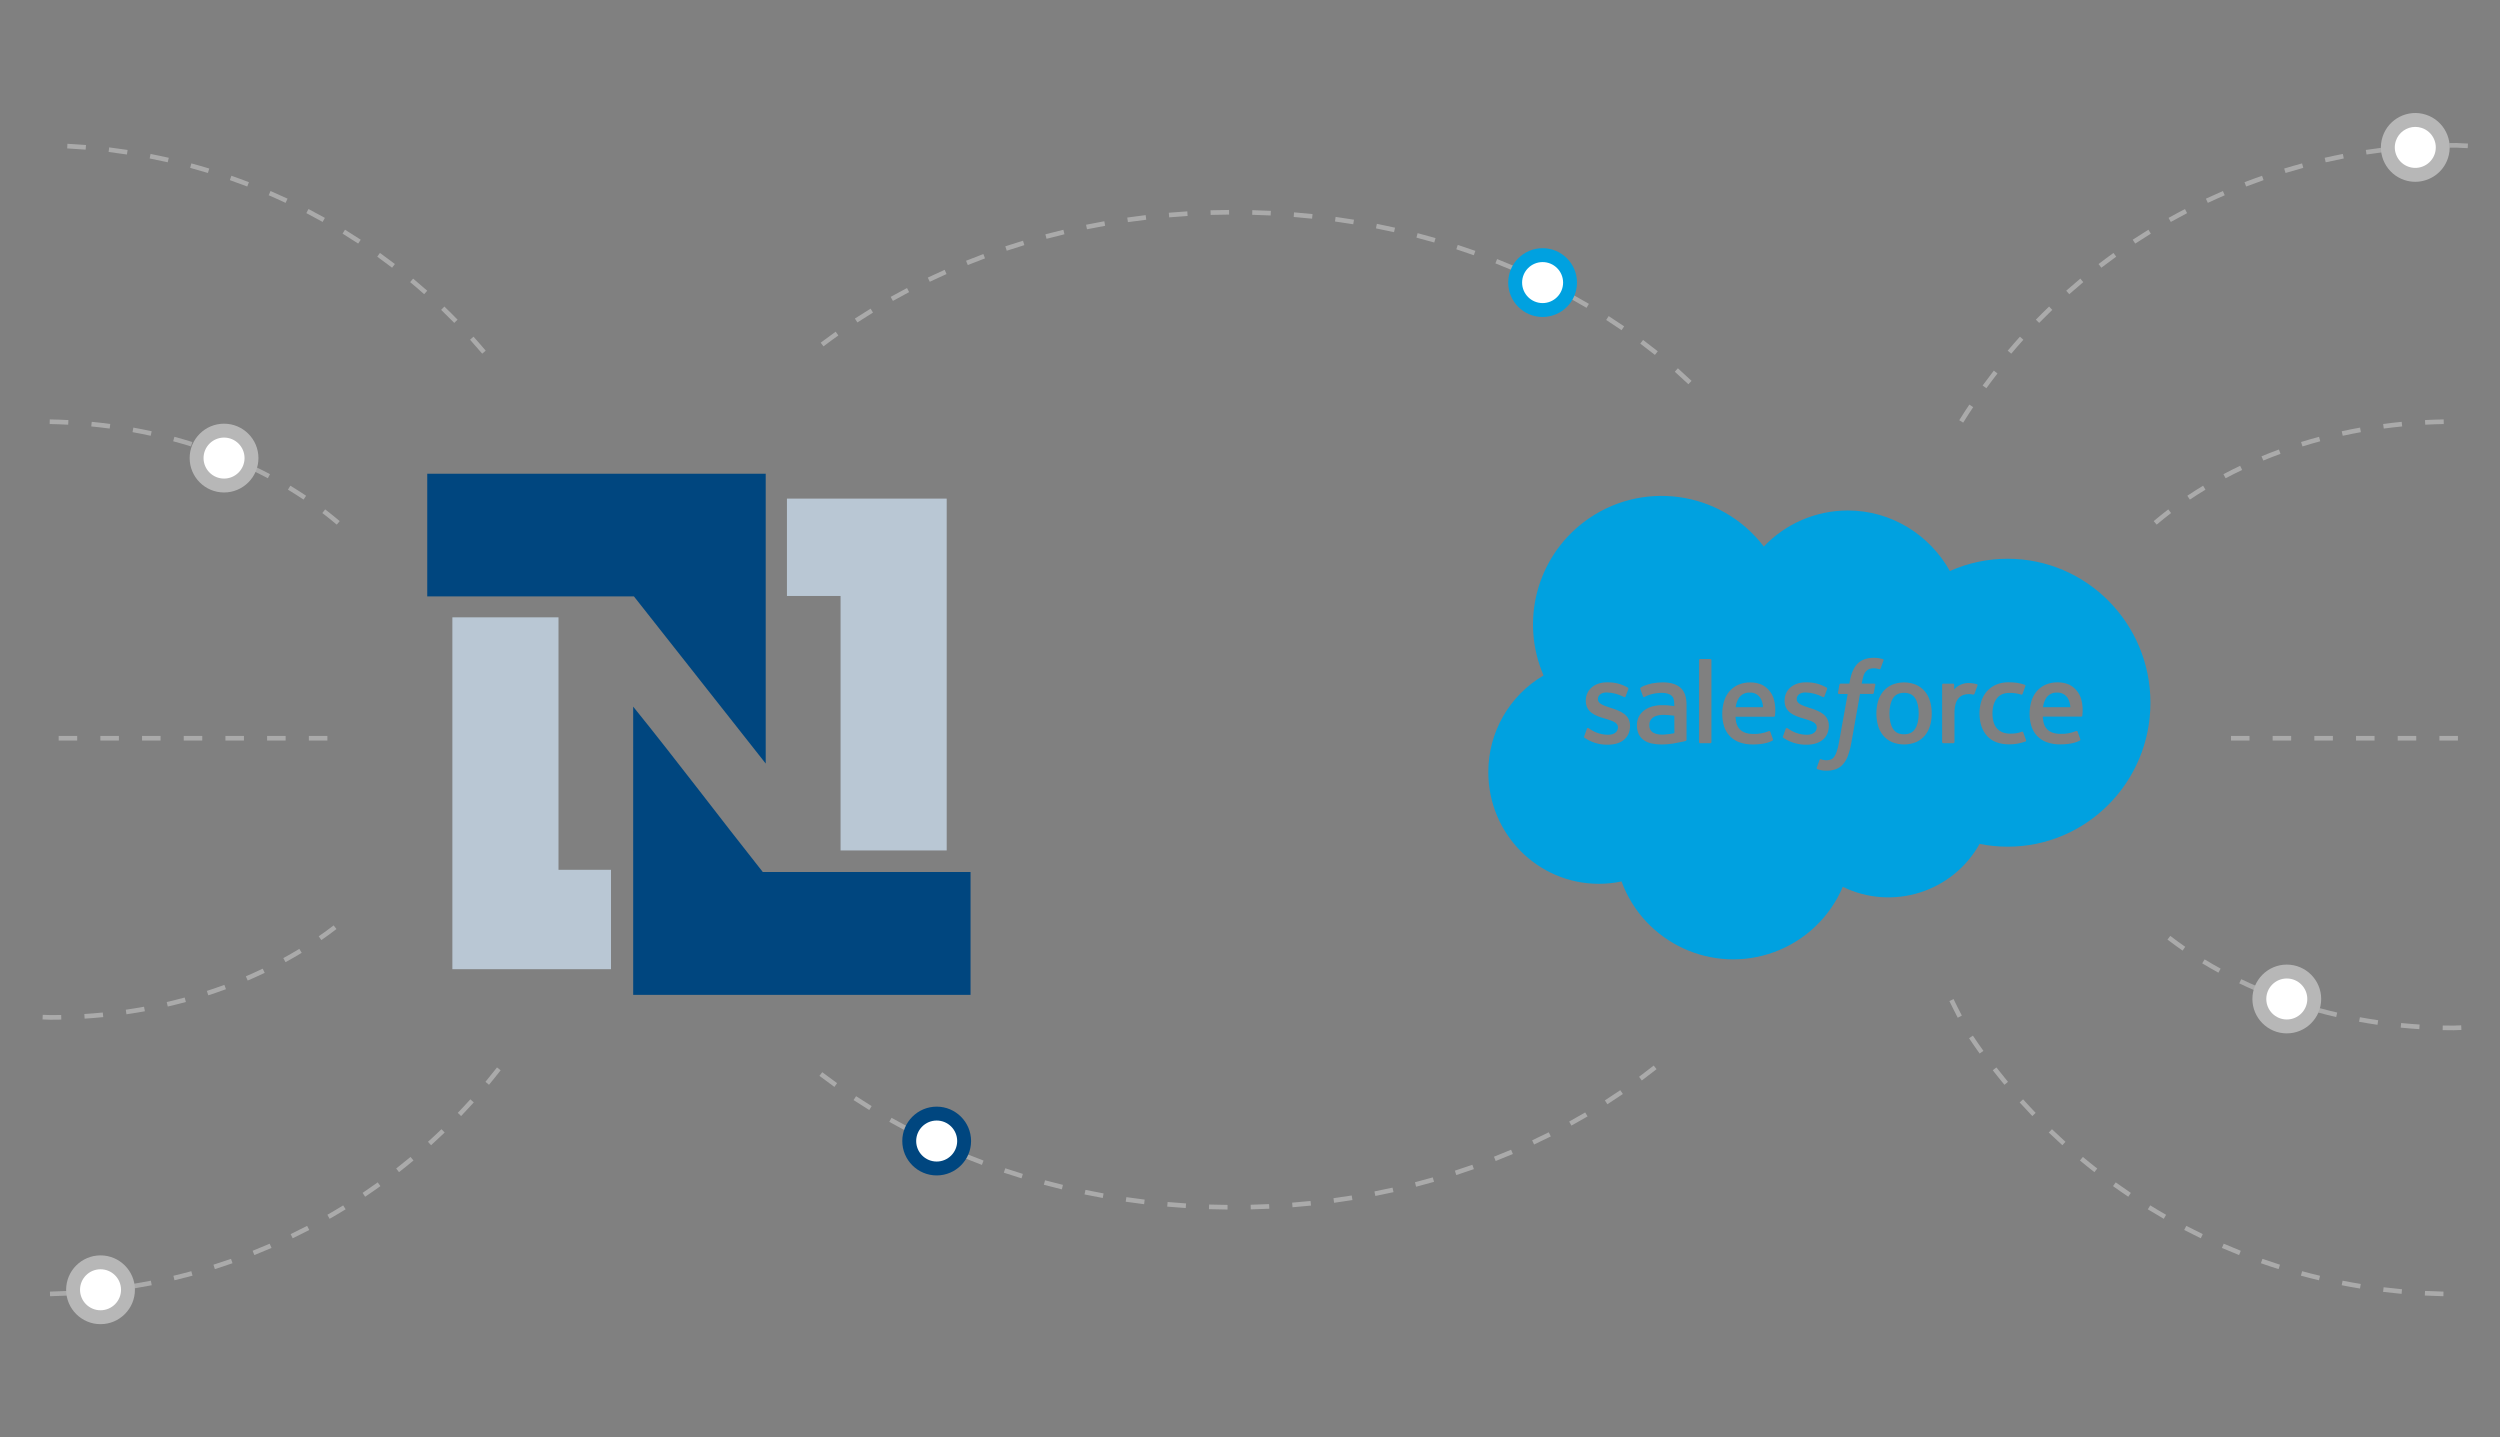 <?xml version="1.0" encoding="UTF-8"?><svg id="a" xmlns="http://www.w3.org/2000/svg" width="1329" height="764" viewBox="0 0 1329 764"><rect x="0" y="0" width="1329" height="764" fill="#808080" stroke="none"/><path d="m1298.91,689.079c-3.314-.072-6.61-.196-9.895-.369l.13-2.46c3.261.173,6.533.295,9.818.367l-.053,2.462Zm-22.231-1.265c-3.297-.304-6.579-.659-9.845-1.064l.303-2.443c3.241.4,6.495.753,9.768,1.054l-.226,2.453Zm-22.094-2.829c-3.263-.535-6.512-1.122-9.741-1.758l.476-2.417c3.205.631,6.425,1.213,9.664,1.743l-.399,2.431Zm-21.834-4.39c-3.215-.765-6.413-1.582-9.592-2.448l.649-2.376c3.15.859,6.324,1.669,9.515,2.429l-.572,2.395Zm-21.464-5.935c-3.152-.996-6.283-2.038-9.395-3.13l.818-2.323c3.083,1.082,6.189,2.117,9.318,3.103l-.741,2.349Zm-20.988-7.46c-3.073-1.218-6.122-2.483-9.145-3.795l.981-2.258c2.999,1.3,6.024,2.555,9.073,3.763l-.909,2.289Zm-20.367-8.928c-2.97-1.431-5.913-2.906-8.827-4.426l1.14-2.183c2.89,1.508,5.81,2.971,8.755,4.39l-1.068,2.22Zm-19.66-10.353c-2.861-1.639-5.694-3.321-8.495-5.047l1.294-2.097c2.777,1.713,5.586,3.382,8.423,5.006l-1.222,2.138Zm-18.884-11.735c-2.736-1.839-5.444-3.721-8.116-5.645l1.438-1.998c2.652,1.907,5.336,3.774,8.053,5.599l-1.375,2.044Zm-18.003-13.059c-2.599-2.031-5.168-4.102-7.697-6.212l1.577-1.89c2.51,2.093,5.054,4.148,7.635,6.162l-1.515,1.94Zm-17.032-14.318c-2.448-2.211-4.86-4.462-7.236-6.749l1.707-1.775c2.357,2.27,4.749,4.502,7.178,6.696l-1.65,1.827Zm-15.974-15.507c-2.282-2.383-4.528-4.801-6.735-7.253l1.832-1.647c2.188,2.433,4.415,4.832,6.682,7.196l-1.779,1.705Zm-14.825-16.62c-2.109-2.542-4.174-5.116-6.199-7.724l1.943-1.51c2.01,2.586,4.061,5.141,6.151,7.661l-1.895,1.573Zm3.624-388.665l-1.88-1.589c2.128-2.521,4.297-5.009,6.507-7.46l1.827,1.647c-2.191,2.432-4.34,4.901-6.454,7.403Zm14.846-16.361l-1.76-1.719c2.304-2.362,4.648-4.689,7.029-6.977l1.707,1.775c-2.361,2.271-4.687,4.578-6.976,6.922Zm15.998-15.257l-1.635-1.842c2.472-2.191,4.975-4.344,7.514-6.458l1.577,1.892c-2.52,2.097-5.004,4.233-7.457,6.407Zm17.049-14.079l-1.496-1.955c2.621-2.009,5.273-3.978,7.962-5.906l1.433,2.001c-2.664,1.913-5.297,3.865-7.899,5.86Zm18.027-12.828l-1.356-2.056c2.76-1.817,5.548-3.592,8.368-5.325l1.289,2.098c-2.797,1.719-5.564,3.481-8.301,5.283Zm18.9-11.508l-1.202-2.147c2.881-1.616,5.79-3.187,8.729-4.714l1.135,2.186c-2.914,1.515-5.8,3.074-8.662,4.676Zm19.694-10.131l-1.048-2.229c2.991-1.404,6.009-2.764,9.051-4.076l.976,2.26c-3.018,1.302-6.012,2.65-8.979,4.045Zm20.374-8.694l-.885-2.299c3.085-1.188,6.194-2.326,9.328-3.418l.808,2.325c-3.104,1.082-6.189,2.213-9.251,3.392Zm20.923-7.201l-.717-2.357c3.15-.959,6.322-1.871,9.515-2.733l.64,2.378c-3.164.855-6.312,1.759-9.438,2.711Zm21.353-5.677l-.548-2.4c3.208-.732,6.44-1.414,9.686-2.046l.471,2.417c-3.222.628-6.425,1.304-9.609,2.03Zm21.704-4.137l-.375-2.433c3.251-.5,6.521-.951,9.806-1.351l.298,2.443c-3.261.398-6.502.846-9.729,1.342Zm21.942-2.586l-.202-2.455c3.277-.268,6.572-.488,9.878-.656l.125,2.46c-3.282.166-6.548.384-9.801.652Zm31.849-.784c-1.989-.106-3.985-.198-5.995-.278-1.231.001-2.508.008-3.783.024l-.029-2.462c1.284-.016,2.571-.023,3.859-.023,2.068.081,4.078.173,6.077.279l-.13,2.46Z" fill="#aaa"/><path d="m1304.215,547.675c-1.931,0-3.818-.02-5.699-.058l.048-2.462c1.895.038,3.795.058,5.704.058,1.351-.042,2.734-.093,4.109-.15l.101,2.46c-1.38.058-2.772.108-4.172.153h-.091Zm-18.107-.577c-3.309-.212-6.639-.483-9.9-.808l.245-2.45c3.229.321,6.531.59,9.813.801l-.159,2.458Zm-22.226-2.314c-3.261-.472-6.56-1.014-9.806-1.606l.443-2.421c3.215.587,6.485,1.123,9.715,1.592l-.351,2.436Zm-21.971-4.119c-3.234-.749-6.476-1.564-9.635-2.421l.644-2.376c3.131.849,6.343,1.656,9.549,2.397l-.558,2.4Zm-21.545-5.962c-3.145-1.02-6.305-2.114-9.393-3.252l.851-2.311c3.059,1.128,6.187,2.211,9.301,3.221l-.76,2.342Zm-20.939-7.849c-3.044-1.301-6.091-2.681-9.056-4.101l1.063-2.222c2.936,1.405,5.949,2.771,8.96,4.06l-.967,2.263Zm-20.119-9.771c-2.907-1.593-5.807-3.267-8.613-4.973l1.279-2.104c2.775,1.687,5.641,3.341,8.517,4.918l-1.183,2.159Zm-19.04-11.742c-2.732-1.889-5.437-3.862-8.043-5.864l1.5-1.953c2.573,1.977,5.247,3.925,7.942,5.792l-1.399,2.025Zm-13.774-226.439l-1.592-1.878c2.518-2.133,5.124-4.232,7.753-6.24l1.496,1.957c-2.595,1.981-5.17,4.054-7.656,6.161Zm17.645-13.312l-1.371-2.044c2.72-1.825,5.543-3.624,8.39-5.346l1.274,2.106c-2.813,1.702-5.605,3.481-8.293,5.283Zm18.989-11.344l-1.154-2.176c2.905-1.54,5.894-3.043,8.885-4.467l1.058,2.224c-2.958,1.408-5.915,2.894-8.789,4.418Zm20.03-9.409l-.943-2.275c3.039-1.256,6.158-2.471,9.265-3.609l.846,2.313c-3.075,1.125-6.161,2.328-9.169,3.571Zm20.822-7.513l-.731-2.352c3.14-.976,6.353-1.908,9.546-2.768l.64,2.378c-3.162.851-6.343,1.773-9.455,2.741Zm21.411-5.658l-.529-2.405c3.201-.702,6.478-1.356,9.746-1.946l.438,2.424c-3.237.584-6.485,1.232-9.655,1.927Zm21.815-3.838l-.327-2.441c3.246-.435,6.565-.819,9.866-1.141l.24,2.45c-3.273.32-6.562.7-9.78,1.131Zm22.05-2.055l-.13-2.46c3.299-.174,6.639-.292,9.929-.352l.043,2.462c-3.258.059-6.569.177-9.842.35Z" fill="#aaa"/><path d="m1306.632,393.673h-9.849v-2.462h9.849v2.462Zm-22.161,0h-9.849v-2.462h9.849v2.462Zm-22.161,0h-9.849v-2.462h9.849v2.462Zm-22.161,0h-9.849v-2.462h9.849v2.462Zm-22.161,0h-9.849v-2.462h9.849v2.462Zm-22.161,0h-9.849v-2.462h9.849v2.462Z" fill="#aaa"/><path d="m26.596,689.078l-.053-2.462c3.287-.072,6.557-.194,9.818-.367l.13,2.46c-3.285.173-6.582.296-9.895.369Zm22.233-1.264l-.226-2.453c3.273-.302,6.526-.654,9.768-1.054l.303,2.443c-3.265.405-6.548.76-9.845,1.064Zm22.094-2.828l-.399-2.431c3.239-.53,6.459-1.112,9.664-1.743l.476,2.417c-3.229.636-6.478,1.223-9.741,1.758Zm21.834-4.39l-.572-2.395c3.191-.76,6.365-1.57,9.515-2.429l.649,2.376c-3.179.866-6.377,1.683-9.592,2.448Zm21.464-5.937l-.741-2.349c3.128-.986,6.235-2.021,9.318-3.103l.818,2.323c-3.112,1.092-6.242,2.134-9.395,3.13Zm20.988-7.458l-.909-2.289c3.049-1.208,6.074-2.463,9.073-3.763l.981,2.258c-3.023,1.312-6.072,2.577-9.145,3.795Zm20.367-8.928l-1.068-2.22c2.946-1.419,5.865-2.882,8.755-4.39l1.14,2.183c-2.914,1.52-5.858,2.995-8.827,4.426Zm19.66-10.353l-1.222-2.138c2.837-1.624,5.646-3.293,8.423-5.006l1.294,2.097c-2.801,1.726-5.634,3.409-8.495,5.047Zm18.881-11.735l-1.375-2.044c2.717-1.825,5.401-3.692,8.053-5.599l1.438,1.998c-2.671,1.924-5.379,3.805-8.116,5.645Zm18.003-13.061l-1.515-1.94c2.58-2.014,5.124-4.069,7.635-6.162l1.577,1.89c-2.53,2.11-5.098,4.182-7.697,6.212Zm17.037-14.318l-1.65-1.827c2.429-2.194,4.821-4.426,7.178-6.696l1.707,1.775c-2.376,2.287-4.788,4.537-7.236,6.749Zm15.972-15.507l-1.779-1.705c2.268-2.364,4.494-4.762,6.682-7.196l1.832,1.647c-2.207,2.453-4.453,4.871-6.735,7.253Zm14.822-16.62l-1.895-1.573c2.09-2.52,4.141-5.075,6.151-7.661l1.943,1.51c-2.025,2.608-4.09,5.182-6.199,7.724Zm-3.621-388.666c-2.114-2.502-4.263-4.97-6.454-7.403l1.827-1.647c2.21,2.451,4.379,4.939,6.507,7.46l-1.88,1.589Zm-14.848-16.36c-2.289-2.343-4.614-4.651-6.976-6.922l1.707-1.775c2.381,2.288,4.725,4.614,7.029,6.977l-1.76,1.719Zm-15.996-15.258c-2.453-2.174-4.937-4.31-7.457-6.407l1.577-1.892c2.539,2.114,5.043,4.267,7.514,6.458l-1.635,1.842Zm-17.049-14.078c-2.602-1.995-5.235-3.947-7.899-5.86l1.433-2.001c2.688,1.927,5.341,3.897,7.962,5.906l-1.496,1.955Zm-18.027-12.828c-2.736-1.802-5.504-3.564-8.301-5.283l1.289-2.098c2.821,1.732,5.608,3.508,8.368,5.325l-1.356,2.056Zm-18.903-11.51c-2.861-1.601-5.747-3.161-8.662-4.676l1.135-2.186c2.938,1.527,5.848,3.098,8.729,4.714l-1.202,2.147Zm-19.692-10.131c-2.967-1.395-5.961-2.743-8.979-4.045l.976-2.26c3.042,1.312,6.06,2.671,9.051,4.076l-1.048,2.229Zm-20.374-8.693c-3.061-1.178-6.146-2.31-9.251-3.392l.808-2.325c3.133,1.092,6.242,2.23,9.328,3.418l-.885,2.299Zm-20.92-7.202c-3.126-.952-6.274-1.856-9.441-2.711l.64-2.378c3.196.862,6.367,1.773,9.518,2.733l-.717,2.357Zm-21.355-5.677c-3.184-.725-6.387-1.402-9.609-2.03l.471-2.417c3.246.632,6.478,1.314,9.686,2.046l-.548,2.4Zm-21.706-4.136c-3.227-.495-6.468-.944-9.729-1.342l.298-2.443c3.285.4,6.555.851,9.806,1.351l-.375,2.433Zm-21.942-2.586c-3.253-.268-6.519-.486-9.801-.652l.125-2.46c3.306.168,6.601.388,9.878.656l-.202,2.455Z" fill="#aaa"/><path d="m26.829,542.086c-1.438-.044-2.83-.095-4.21-.153l.101-2.46c1.375.058,2.758.108,4.148.15,1.871,0,3.77-.019,5.665-.058l.048,2.462c-1.909.038-3.828.058-5.752.058Zm18.16-.577l-.159-2.458c3.282-.21,6.584-.48,9.813-.801l.245,2.45c-3.261.325-6.591.596-9.9.808Zm22.224-2.313l-.351-2.436c3.229-.469,6.5-1.005,9.715-1.592l.443,2.421c-3.246.593-6.545,1.134-9.806,1.606Zm21.973-4.119l-.558-2.4c3.205-.742,6.418-1.549,9.549-2.397l.644,2.376c-3.16.857-6.401,1.672-9.635,2.421Zm21.545-5.963l-.76-2.342c3.114-1.01,6.242-2.093,9.301-3.221l.851,2.311c-3.087,1.139-6.247,2.233-9.393,3.252Zm20.939-7.848l-.967-2.263c3.011-1.289,6.024-2.655,8.96-4.06l1.063,2.222c-2.965,1.42-6.012,2.8-9.056,4.101Zm20.115-9.772l-1.183-2.159c2.876-1.576,5.742-3.231,8.517-4.918l1.279,2.104c-2.806,1.706-5.706,3.38-8.613,4.973Zm19.042-11.742l-1.399-2.025c2.696-1.866,5.37-3.815,7.942-5.792l1.5,1.953c-2.607,2.002-5.312,3.975-8.043,5.864Zm8.187-220.85c-2.486-2.106-5.062-4.179-7.656-6.161l1.496-1.957c2.628,2.008,5.235,4.107,7.753,6.24l-1.592,1.878Zm-17.645-13.313c-2.688-1.802-5.48-3.58-8.293-5.283l1.274-2.106c2.847,1.722,5.67,3.52,8.39,5.346l-1.371,2.044Zm-18.992-11.344c-2.873-1.524-5.831-3.011-8.789-4.418l1.058-2.224c2.991,1.423,5.98,2.926,8.885,4.467l-1.154,2.176Zm-20.03-9.408c-3.008-1.243-6.093-2.446-9.169-3.571l.846-2.313c3.107,1.139,6.226,2.353,9.265,3.609l-.943,2.275Zm-20.822-7.513c-3.112-.968-6.293-1.89-9.455-2.741l.64-2.378c3.193.86,6.406,1.791,9.546,2.768l-.731,2.352Zm-21.411-5.658c-3.169-.695-6.418-1.343-9.655-1.927l.438-2.424c3.268.59,6.545,1.244,9.746,1.946l-.529,2.405Zm-21.815-3.838c-3.217-.432-6.507-.812-9.78-1.131l.24-2.45c3.301.322,6.62.706,9.866,1.141l-.327,2.441Zm-22.05-2.055c-3.273-.173-6.584-.291-9.842-.35l.043-2.462c3.289.06,6.63.178,9.929.352l-.13,2.46Z" fill="#aaa"/><path d="m151.843,393.673h-9.849v-2.462h9.849v2.462Zm22.2,0h-9.849v-2.462h9.849v2.462Zm-44.361,0h-9.849v-2.462h9.849v2.462Zm-22.161,0h-9.849v-2.462h9.849v2.462Zm-22.161,0h-9.849v-2.462h9.849v2.462Zm-22.161,0h-9.849v-2.462h9.849v2.462Zm-22.161,0h-9.849v-2.462h9.849v2.462Z" fill="#aaa"/><path d="m652.555,642.994c-3.304-.026-6.598-.094-9.878-.203l.082-2.46c3.261.107,6.531.174,9.816.201l-.019,2.462Zm12.345-.088l-.058-2.462c3.285-.074,6.555-.189,9.813-.344l.115,2.46c-3.277.155-6.567.272-9.871.346Zm-34.559-.713c-3.297-.212-6.579-.463-9.849-.754l.216-2.453c3.251.289,6.514.54,9.792.749l-.159,2.458Zm56.754-.409l-.192-2.455c3.275-.257,6.533-.555,9.777-.894l.255,2.45c-3.263.339-6.545.64-9.84.899Zm-78.886-1.636c-3.28-.398-6.543-.837-9.792-1.314l.358-2.436c3.227.475,6.471.91,9.732,1.304l-.298,2.446Zm100.985-.739l-.332-2.441c3.256-.441,6.49-.926,9.71-1.449l.394,2.431c-3.239.525-6.497,1.012-9.772,1.458Zm-122.963-2.567c-3.251-.587-6.483-1.212-9.7-1.877l.5-2.412c3.193.66,6.406,1.283,9.638,1.865l-.438,2.424Zm144.891-1.068l-.471-2.417c3.222-.63,6.425-1.301,9.609-2.01l.534,2.402c-3.203.714-6.425,1.39-9.671,2.025Zm-166.64-3.511c-3.213-.775-6.406-1.591-9.575-2.443l.64-2.378c3.15.848,6.319,1.658,9.513,2.429l-.577,2.393Zm188.321-1.399l-.616-2.385c3.184-.818,6.341-1.677,9.474-2.574l.678,2.366c-3.157.904-6.334,1.769-9.537,2.593Zm-209.767-4.458c-3.16-.966-6.295-1.971-9.412-3.014l.784-2.335c3.092,1.036,6.209,2.034,9.349,2.995l-.721,2.354Zm231.12-1.734l-.755-2.342c3.124-1.01,6.223-2.057,9.299-3.143l.818,2.323c-3.095,1.093-6.213,2.147-9.361,3.162Zm-252.173-5.408c-3.097-1.157-6.165-2.353-9.21-3.588l.928-2.282c3.02,1.228,6.069,2.414,9.142,3.564l-.861,2.306Zm273.11-2.068l-.899-2.292c3.059-1.199,6.086-2.436,9.087-3.71l.962,2.265c-3.02,1.284-6.072,2.531-9.15,3.737Zm-293.684-6.363c-3.015-1.349-6.004-2.736-8.964-4.16l1.068-2.22c2.941,1.414,5.906,2.792,8.902,4.131l-1.005,2.248Zm314.116-2.403l-1.044-2.232c2.974-1.389,5.918-2.815,8.832-4.279l1.106,2.2c-2.934,1.474-5.901,2.912-8.895,4.31Zm-334.115-7.319c-2.924-1.541-5.817-3.119-8.678-4.734l1.212-2.145c2.837,1.603,5.711,3.171,8.616,4.7l-1.149,2.179Zm353.946-2.74l-1.183-2.159c2.876-1.579,5.721-3.195,8.529-4.848l1.25,2.123c-2.833,1.665-5.697,3.293-8.597,4.884Zm-373.262-8.272c-2.818-1.732-5.598-3.502-8.342-5.308l1.351-2.056c2.724,1.791,5.485,3.547,8.279,5.267l-1.289,2.097Zm392.389-3.073l-1.327-2.075c2.765-1.767,5.492-3.572,8.183-5.413l1.39,2.032c-2.71,1.855-5.461,3.674-8.245,5.456Zm-410.919-9.224c-2.688-1.923-5.338-3.882-7.952-5.876l1.496-1.957c2.59,1.979,5.22,3.922,7.89,5.83l-1.433,2.003Zm429.225-3.407l-1.467-1.977c2.631-1.956,5.225-3.95,7.779-5.976l1.529,1.929c-2.573,2.043-5.187,4.051-7.841,6.024Zm6.952-385.726c-2.549-2.033-5.139-4.031-7.767-5.996l1.476-1.972c2.647,1.979,5.256,3.994,7.825,6.042l-1.534,1.926Zm17.791,15.589c-2.363-2.247-4.769-4.462-7.217-6.648l1.642-1.836c2.466,2.201,4.89,4.435,7.271,6.698l-1.696,1.786Zm-459.77-20.119l-1.491-1.962c2.619-1.986,5.273-3.938,7.969-5.855l1.428,2.008c-2.676,1.901-5.312,3.838-7.906,5.81Zm424.25-8.61c-2.688-1.847-5.41-3.66-8.171-5.436l1.332-2.07c2.78,1.79,5.526,3.615,8.233,5.476l-1.395,2.03Zm-406.218-4.111l-1.347-2.061c2.748-1.799,5.533-3.56,8.354-5.285l1.284,2.099c-2.797,1.713-5.562,3.463-8.291,5.247Zm387.611-7.766c-2.806-1.659-5.646-3.282-8.517-4.869l1.188-2.155c2.895,1.597,5.754,3.232,8.585,4.905l-1.255,2.119Zm-368.739-3.683l-1.207-2.147c2.864-1.609,5.759-3.18,8.69-4.712l1.14,2.181c-2.907,1.522-5.783,3.082-8.623,4.678Zm349.377-6.917c-2.912-1.472-5.85-2.905-8.823-4.301l1.048-2.229c2.991,1.405,5.954,2.851,8.885,4.332l-1.111,2.198Zm-329.784-3.257l-1.063-2.222c2.96-1.417,5.954-2.798,8.974-4.14l1,2.251c-3.001,1.332-5.971,2.703-8.912,4.111Zm309.771-6.066c-2.999-1.282-6.024-2.526-9.078-3.732l.904-2.289c3.073,1.213,6.122,2.467,9.14,3.756l-.967,2.265Zm-289.565-2.828l-.919-2.284c3.044-1.226,6.117-2.417,9.219-3.566l.856,2.308c-3.083,1.142-6.132,2.323-9.157,3.542Zm269.003-5.213c-3.071-1.093-6.17-2.147-9.291-3.163l.76-2.342c3.145,1.023,6.264,2.085,9.359,3.185l-.827,2.321Zm-248.275-2.4l-.779-2.337c3.116-1.036,6.254-2.034,9.416-2.994l.717,2.357c-3.143.952-6.262,1.943-9.354,2.974Zm227.254-4.362c-3.133-.905-6.288-1.77-9.467-2.597l.62-2.383c3.198.832,6.377,1.704,9.53,2.614l-.683,2.366Zm-206.103-1.977l-.635-2.378c3.172-.848,6.367-1.656,9.58-2.424l.572,2.395c-3.193.763-6.365,1.567-9.518,2.407Zm184.714-3.514c-3.179-.717-6.382-1.393-9.602-2.031l.476-2.415c3.244.641,6.466,1.323,9.669,2.044l-.543,2.402Zm-163.219-1.55l-.495-2.412c3.217-.659,6.452-1.278,9.705-1.856l.433,2.424c-3.234.576-6.449,1.19-9.643,1.844Zm141.541-2.67c-3.217-.528-6.454-1.018-9.705-1.469l.337-2.438c3.275.453,6.531.946,9.768,1.479l-.399,2.429Zm-119.786-1.129l-.351-2.436c3.249-.471,6.514-.902,9.794-1.292l.293,2.446c-3.261.388-6.507.816-9.736,1.283Zm97.899-1.832c-3.246-.344-6.505-.648-9.775-.913l.197-2.455c3.294.267,6.572.574,9.837.92l-.26,2.448Zm-75.96-.709l-.212-2.453c3.268-.285,6.55-.529,9.849-.733l.154,2.458c-3.28.203-6.543.446-9.792.729Zm53.943-.999c-3.261-.162-6.531-.284-9.813-.364l.062-2.462c3.301.083,6.591.204,9.871.367l-.12,2.46Zm-31.895-.297l-.077-2.462c3.277-.101,6.569-.161,9.871-.181l.014,2.462c-3.282.02-6.55.081-9.809.181Z" fill="#aaa"/><circle cx="53.441" cy="685.643" r="14.592" fill="#fff"/><path d="m53.441,703.927c-10.083,0-18.285-8.202-18.285-18.285s8.202-18.285,18.285-18.285,18.285,8.202,18.285,18.285-8.202,18.285-18.285,18.285Zm0-29.183c-6.009,0-10.898,4.889-10.898,10.898s4.889,10.898,10.898,10.898,10.898-4.889,10.898-10.898-4.889-10.898-10.898-10.898Z" fill="#b7b7b7"/><circle cx="119.103" cy="243.517" r="14.592" fill="#fff"/><path d="m119.104,261.801c-10.083,0-18.287-8.202-18.287-18.285s8.205-18.285,18.287-18.285,18.285,8.202,18.285,18.285-8.202,18.285-18.285,18.285Zm0-29.183c-6.012,0-10.9,4.889-10.9,10.898s4.889,10.898,10.9,10.898,10.898-4.889,10.898-10.898-4.889-10.898-10.898-10.898Z" fill="#b7b7b7"/><circle cx="1283.969" cy="78.358" r="14.592" fill="#fff"/><path d="m1283.956,96.645c-1.888,0-3.804-.295-5.692-.914-9.578-3.146-14.812-13.5-11.667-23.078,3.145-9.579,13.502-14.809,23.077-11.667,9.578,3.145,14.812,13.497,11.667,23.077v.001c-2.525,7.69-9.7,12.581-17.385,12.581Zm.022-29.186c-4.583,0-8.856,2.914-10.364,7.499-1.873,5.709,1.246,11.88,6.954,13.754,5.711,1.877,11.879-1.243,13.757-6.954,1.873-5.71-1.246-11.879-6.954-13.753-1.125-.37-2.268-.546-3.393-.546Z" fill="#b7b7b7"/><circle cx="1215.662" cy="531.063" r="14.592" fill="#fff"/><path d="m1215.662,549.347c-10.083,0-18.285-8.202-18.285-18.285s8.202-18.285,18.285-18.285,18.285,8.202,18.285,18.285-8.202,18.285-18.285,18.285Zm0-29.183c-6.009,0-10.898,4.889-10.898,10.898s4.889,10.898,10.898,10.898,10.898-4.889,10.898-10.898-4.889-10.898-10.898-10.898Z" fill="#b7b7b7"/><g id="b"><path d="m930.162,368.179c-2.334-.135-4.561.994-5.833,2.956-.89,1.467-1.454,3.109-1.652,4.814h14.551c-.04-1.692-.505-3.348-1.352-4.814-1.224-1.953-3.413-3.086-5.715-2.956Z" fill="#00a1e0"/><path d="m1012.189,368.305c-2.679,0-4.592.925-5.841,2.83-1.249,1.905-1.905,4.671-1.905,8.165s.64,6.252,1.905,8.188c1.265,1.937,3.162,2.861,5.841,2.861s4.6-.933,5.865-2.861,1.937-4.695,1.937-8.188h0c0-3.494-.648-6.236-1.929-8.165-1.28-1.929-3.193-2.83-5.873-2.83Z" fill="#00a1e0"/><path d="m890.073,380.493c-1.831-.282-3.68-.44-5.533-.474-4.165-.055-5.936,1.486-5.92,1.478-1.249.914-1.936,2.409-1.818,3.952-.051.922.16,1.84.609,2.648.305.48.706.891,1.178,1.209h0s1.826,1.446,5.983,1.194c1.859-.119,3.707-.364,5.533-.735h0l-.032-9.271Z" fill="#00a1e0"/><path d="m1093.522,368.179c-2.332-.133-4.556.995-5.825,2.956-.894,1.465-1.458,3.108-1.652,4.814h14.551c-.043-1.693-.51-3.348-1.359-4.814-1.224-1.953-3.413-3.086-5.715-2.956Z" fill="#00a1e0"/><path d="m1067.249,297.035c-10.575-.012-21.034,2.21-30.691,6.521-10.789-19.23-31.063-32.185-54.293-32.185-16.871.014-33,6.941-44.626,19.167-22.878-30.018-65.758-35.806-95.776-12.928-24.975,19.034-33.764,52.639-21.306,81.464-18.236,10.694-29.419,30.268-29.371,51.408,0,32.786,26.297,59.351,58.742,59.351,4.056.005,8.101-.416,12.069-1.257,12.078,32.795,48.454,49.589,81.249,37.511,16.388-6.035,29.553-18.575,36.378-34.65,26.456,12.892,58.375,2.872,72.717-22.827,4.92.995,9.927,1.495,14.947,1.494,41.891,0,75.878-34.272,75.878-76.542s-34.019-76.526-75.918-76.526Zm-200.706,88.817c0,6.181-4.482,10.022-11.698,10.022-3.659.094-7.281-.753-10.52-2.458-.694-.367-1.367-.774-2.015-1.217-.071-.095-.371-.213-.15-.79h0l1.423-3.952c.056-.314.356-.522.67-.466.103.018.2.065.279.134.395.237.688.458,1.194.79,2.777,1.773,6.008,2.704,9.303,2.679,3.162,0,5.082-1.668,5.082-3.905v-.119c0-2.45-2.996-3.367-6.465-4.434l-.79-.229c-4.742-1.367-9.856-3.32-9.856-9.35v-.127c0-5.715,4.608-9.706,11.216-9.706h.719c3.635-.008,7.206.952,10.346,2.782.295.142.442.477.348.79-.127.356-1.328,3.588-1.47,3.952-.253.68-.949.229-.949.229-2.836-1.485-5.976-2.296-9.177-2.371-2.798,0-4.6,1.486-4.6,3.502v.119c0,2.371,3.091,3.359,6.671,4.529l.617.198c4.742,1.502,9.801,3.573,9.801,9.287l.024.111Zm29.561,8.038l-1.431.364c-.68.158-3.162.648-5.138.996-2.048.343-4.12.514-6.197.514-1.814.016-3.625-.17-5.398-.553-1.493-.31-2.907-.921-4.157-1.794-1.134-.819-2.049-1.905-2.664-3.162-.655-1.463-.974-3.054-.933-4.655-.104-3.215,1.417-6.266,4.047-8.117,1.291-.907,2.734-1.576,4.26-1.976,1.64-.432,3.33-.648,5.027-.64,1.28,0,2.371,0,3.162.095h0s1.581.142,3.359.395v-.862c0-2.719-.561-4.007-1.676-4.861-1.115-.854-2.837-1.32-5.043-1.32,0,0-4.964-.063-8.892,2.071-.106.065-.217.12-.332.166-.266.1-.562-.035-.661-.301-.004-.01-.007-.021-.011-.031l-1.438-3.881c-.144-.271-.07-.605.174-.79,1.842-1.438,6.323-2.3,6.323-2.3,1.804-.316,3.63-.485,5.462-.506,4.079,0,7.224.949,9.366,2.822,2.142,1.873,3.248,4.916,3.248,9.003v18.653c.024.304-.167.584-.458.672h0Zm13.69.585c.018.323-.23.598-.552.616-.011.001-.022.001-.033.001h-5.406c-.323.001-.585-.261-.586-.584,0-.011 0-.022.001-.033v-43.535c-.013-.327.241-.603.569-.616.005-0.0.011-0.0.016-0h5.406c.327.004.589.273.585.6,0,.005-0.0.011-0.0.016v43.535Zm33.782-14.006c-.036.301-.29.528-.593.53h-20.4c.134,3.098.869,5.296,2.371,6.79,1.502,1.494,3.818,2.371,6.971,2.371,2.869.114,5.728-.399,8.378-1.502.301-.128.649.013.777.314.005.011.009.022.013.034l1.328,3.739c.269.624.055.846-.174.972-1.272.711-4.379,2.023-10.275,2.039-2.521.061-5.032-.343-7.406-1.194-3.905-1.415-6.906-4.601-8.086-8.584-.639-2.111-.953-4.307-.933-6.513-.013-2.203.291-4.396.901-6.513.551-1.934,1.49-3.736,2.759-5.296,1.282-1.528,2.889-2.751,4.703-3.58,2.122-.923,4.421-1.371,6.734-1.312,2.007-.002,3.994.401,5.841,1.186,1.479.711,2.797,1.717,3.873,2.956,1.202,1.374,2.091,2.992,2.608,4.742h0c.8,2.868,1.007,5.87.609,8.821Zm6.426,12.947c-.691-.369-1.361-.775-2.008-1.217-.071-.095-.371-.213-.15-.79h0l1.423-3.952c.099-.33.447-.518.777-.419.064.019.124.048.179.087.379.253.68.458,1.186.79,2.777,1.774,6.008,2.704,9.303,2.679,3.162,0,5.082-1.668,5.082-3.905v-.119c0-2.45-2.996-3.367-6.473-4.434l-.79-.229c-4.742-1.367-9.856-3.32-9.856-9.35v-.127c0-5.715,4.616-9.706,11.224-9.706h.719c3.635-.008,7.206.952,10.346,2.782.295.142.442.477.348.79-.127.356-1.328,3.588-1.47,3.952-.253.68-.949.229-.949.229-2.836-1.484-5.976-2.295-9.177-2.371-2.798,0-4.6,1.486-4.6,3.502v.119c0,2.371,3.091,3.359,6.663,4.529l.617.198c4.742,1.502,9.809,3.573,9.809,9.287v.119c0,6.181-4.482,10.022-11.698,10.022-3.654.086-7.27-.762-10.504-2.466h0Zm46.918-29.371l-.79,4.237c-.047.344-.341.6-.688.601h-6.655l-4.624,25.988c-.39,2.331-.991,4.622-1.794,6.845-.572,1.683-1.472,3.236-2.648,4.569-1.023,1.17-2.317,2.072-3.77,2.624-1.613.547-3.308.815-5.011.79-1.004.031-2.007-.062-2.988-.277-.631-.149-1.254-.331-1.865-.545-.296-.14-.434-.485-.316-.79.15-.403,1.352-3.707,1.518-4.142.109-.29.432-.438.722-.329.004.002.009.003.013.005.354.161.725.28,1.107.356.536.108,1.081.169,1.628.182.804.011,1.604-.106,2.371-.348.759-.268,1.413-.772,1.865-1.438.625-.885,1.105-1.864,1.423-2.901.546-1.642.956-3.326,1.225-5.035l4.576-25.522h-4.497c-.537,0-.711-.261-.656-.656l.751-4.252c.051-.339.345-.589.688-.585h4.632l.245-1.383c.696-4.094,2.071-7.208,4.102-9.256,2.031-2.047,4.948-3.098,8.639-3.098.929-.011,1.858.061,2.774.213.681.117,1.355.278,2.015.482h0c.288.072.462.365.39.652-.005.02-.011.04-.018.059l-1.581,4.284c-.127.316-.221.514-.885.316-.343-.107-.691-.194-1.043-.261-.552-.11-1.113-.165-1.676-.166-.742-.011-1.481.096-2.189.316-.645.212-1.23.576-1.707,1.059-.633.609-1.122,1.351-1.431,2.174-.487,1.504-.85,3.045-1.083,4.608h6.529c.585-.016.751.229.703.624Zm29.102,21.712c-.548,1.913-1.481,3.694-2.743,5.232-1.26,1.5-2.843,2.694-4.632,3.494-4.14,1.686-8.775,1.686-12.915,0-1.788-.799-3.372-1.994-4.632-3.494-1.265-1.537-2.198-3.318-2.743-5.232-1.18-4.238-1.18-8.717,0-12.955.551-1.912,1.484-3.692,2.743-5.232,1.266-1.5,2.847-2.701,4.632-3.517,4.132-1.728,8.784-1.728,12.915,0,1.784.816,3.366,2.018,4.632,3.517,1.262,1.537,2.193,3.319,2.735,5.232.609,2.106.909,4.289.893,6.481.016,2.194-.282,4.379-.885,6.489v-.016Zm25.206-21.341h0c-.19.553-1.178,3.351-1.533,4.284-.127.356-.348.593-.743.545-.735-.166-1.484-.259-2.237-.277-.928-.001-1.851.129-2.743.387-.949.298-1.814.818-2.521,1.518-.815.852-1.423,1.879-1.778,3.003-.497,1.739-.726,3.543-.68,5.351v15.247c0,.342-.275.62-.617.624h-5.327c-.343-.004-.62-.281-.624-.624v-30.43c-.018-.327.233-.606.56-.624.008-0.0.016-.001.025-.001h5.232c.327.004.59.273.586.6,0,.008-0.0.016-.001.025v2.482c.938-1.106,2.12-1.977,3.454-2.545,1.646-.745,3.46-1.037,5.256-.846,1.157.085,2.303.281,3.422.585.278.127.4.455.273.733-.002.003-.003.007-.005.01v-.047Zm25.506,29.759c-2.73,1.009-5.618,1.525-8.528,1.526-5.224,0-9.232-1.51-11.896-4.482-2.664-2.972-4.015-6.995-4.015-11.998-.016-2.199.315-4.386.98-6.481.614-1.924,1.611-3.704,2.932-5.232,1.342-1.512,2.999-2.712,4.853-3.517,2.124-.899,4.413-1.34,6.718-1.296,1.513-.01,3.024.093,4.521.308,1.368.218,2.715.556,4.023,1.012.287.074.461.367.387.654-.004.017-.009.033-.015.049-.561,1.581-.956,2.664-1.478,4.126-.229.617-.704.411-.704.411-2.046-.638-4.181-.945-6.323-.909-2.988,0-5.224.996-6.687,2.94-1.462,1.944-2.308,4.521-2.316,7.904,0,3.754.925,6.529,2.585,8.244,1.66,1.715,3.952,2.577,6.892,2.577,1.106.007,2.21-.073,3.304-.237.961-.163,1.901-.428,2.806-.79.284-.134.623-.011.757.273.014.029.025.059.033.09h0l1.478,4.086c.147.268.049.604-.219.751-.029.016-.058.029-.089.039v-.047Zm30.209-13.753c-.036.301-.29.528-.593.53h-20.4c.127,3.098.869,5.296,2.371,6.79,1.502,1.494,3.81,2.371,6.971,2.371,2.869.112,5.727-.4,8.378-1.502.295-.131.641.003.771.299.007.016.013.032.019.049l1.328,3.739c.277.624.063.846-.166.972-1.28.711-4.379,2.023-10.275,2.039-2.518.061-5.027-.344-7.398-1.194-1.95-.721-3.706-1.884-5.13-3.399-1.361-1.487-2.373-3.258-2.964-5.185-.636-2.112-.948-4.308-.925-6.513-.017-2.203.287-4.397.901-6.513.545-1.937,1.484-3.74,2.759-5.296,1.28-1.527,2.884-2.75,4.695-3.58,2.123-.922,4.421-1.37,6.734-1.312,2.01-.002,3.999.401,5.849,1.186,1.477.711,2.792,1.717,3.865,2.956,1.207,1.372,2.1,2.99,2.616,4.742.797,2.885.998,5.903.593,8.868v-.047Z" fill="#00a1e0"/></g><circle cx="820.047" cy="150.222" r="14.592" fill="#fff"/><path d="m820.047,168.507c-10.083,0-18.285-8.202-18.285-18.285s8.202-18.286,18.285-18.286,18.285,8.203,18.285,18.286-8.202,18.285-18.285,18.285Zm0-29.184c-6.009,0-10.898,4.89-10.898,10.899s4.889,10.898,10.898,10.898,10.898-4.889,10.898-10.898-4.889-10.899-10.898-10.899Z" fill="#00a1e0"/><g fill="none" isolation="isolate"><circle cx="497.938" cy="606.574" r="14.592" fill="#fff"/><path d="m497.938,624.86c-10.083,0-18.285-8.203-18.285-18.286s8.202-18.285,18.285-18.285,18.285,8.202,18.285,18.285-8.202,18.286-18.285,18.286Zm0-29.184c-6.009,0-10.898,4.889-10.898,10.898s4.889,10.899,10.898,10.899,10.898-4.89,10.898-10.899-4.889-10.898-10.898-10.898Z" fill="#00467f"/></g><path d="m1052.374,560.074c-1.919-2.686-3.795-5.405-5.628-8.155l2.049-1.366c1.818,2.728,3.68,5.426,5.585,8.091l-2.006,1.431Zm-11.637-19.055c-1.53-2.925-3.014-5.877-4.449-8.854l2.218-1.071c1.425,2.953,2.896,5.881,4.416,8.783l-2.184,1.141Zm2.892-316.329l-2.092-1.301c1.741-2.8,3.528-5.571,5.358-8.313l2.049,1.369c-1.816,2.719-3.588,5.468-5.315,8.246Zm12.326-18.311l-1.991-1.45c1.943-2.668,3.927-5.304,5.952-7.908l1.943,1.513c-2.011,2.582-3.975,5.199-5.904,7.845Z" fill="#aaa"/><path d="m227.119,251.833h179.935v154.072l-70.051-88.847h-109.884v-65.225Z" fill="#00467f" fill-rule="evenodd"/><path d="m336.596,375.649c23.363,28.895,45.779,58.738,68.889,87.894h110.459v65.323h-179.34l-.008-153.217Z" fill="#00467f" fill-rule="evenodd"/><path d="m418.34,316.813v-51.752h84.924v187.042h-56.42v-135.29h-28.505Z" fill="#b9c7d4" fill-rule="evenodd"/><path d="m296.899,328.161v134.213h27.908v52.854h-84.328v-187.038l56.419-.029Z" fill="#b9c7d4" fill-rule="evenodd"/></svg>
